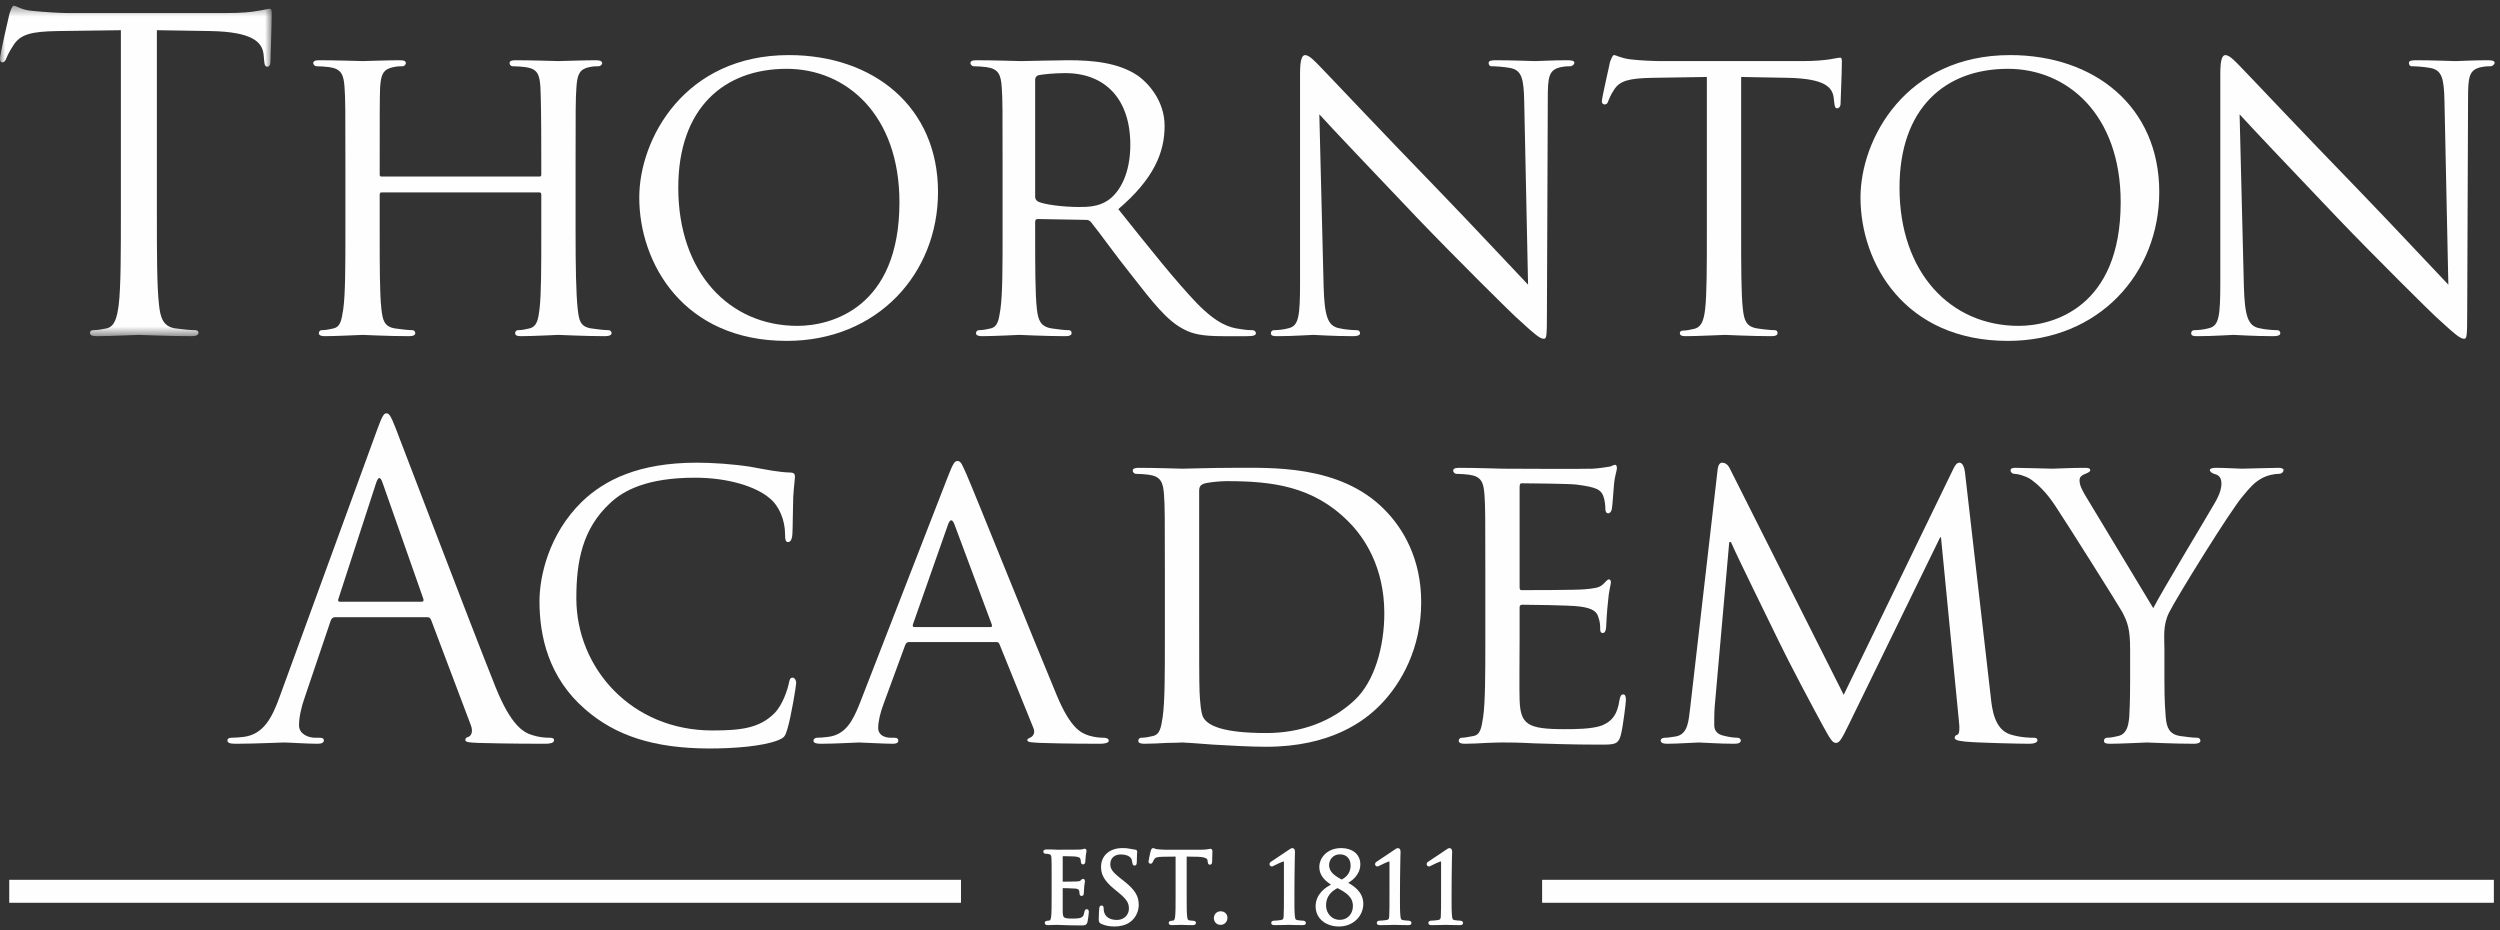 <?xml version="1.0" encoding="UTF-8" standalone="no"?>
<svg width="250px" height="93px" viewBox="0 0 250 93" version="1.1" xmlns="http://www.w3.org/2000/svg" xmlns:xlink="http://www.w3.org/1999/xlink">
    <rect x="0" y="0" width="250" height="93" fill="#333333" stroke="none"/>
    <!-- Generator: Sketch 50.2 (55047) - http://www.bohemiancoding.com/sketch -->
    <title>Logo White</title>
    <desc>Created with Sketch.</desc>
    <defs>
        <polygon id="path-1" points="0 0.415 27.175 0.415 27.175 33.458 0 33.458"></polygon>
    </defs>
    <g id="Home-+-Interior" stroke="none" stroke-width="1" fill="none" fill-rule="evenodd">
        <g id="Desktop-HD" transform="translate(-595, -80)">
            <g id="Header">
                <g id="Logo-White" transform="translate(595, 80)">
                    <g id="Page-1">
                        <polygon id="Fill-1" fill="#FEFEFE" points="154.212 90.277 249.386 90.277 249.386 87.981 154.212 87.981"></polygon>
                        <polygon id="Fill-2" fill="#FEFEFE" points="0.924 90.277 96.099 90.277 96.099 87.981 0.924 87.981"></polygon>
                        <g id="Group-66" transform="translate(0, 0.159)">
                            <path d="M105.314,87.723 C105.314,86.223 105.314,85.954 105.294,85.646 C105.276,85.319 105.199,85.165 104.882,85.098 C104.805,85.078 104.641,85.069 104.555,85.069 C104.516,85.069 104.478,85.05 104.478,85.011 C104.478,84.953 104.526,84.934 104.632,84.934 C104.853,84.934 105.112,84.934 105.324,84.943 L105.718,84.963 C105.785,84.963 107.696,84.963 107.917,84.953 C108.099,84.943 108.253,84.924 108.331,84.906 C108.378,84.895 108.417,84.857 108.465,84.857 C108.493,84.857 108.503,84.895 108.503,84.943 C108.503,85.011 108.456,85.127 108.426,85.396 C108.417,85.492 108.398,85.915 108.378,86.031 C108.369,86.079 108.349,86.136 108.311,86.136 C108.253,86.136 108.234,86.088 108.234,86.012 C108.234,85.943 108.224,85.78 108.177,85.665 C108.109,85.511 108.013,85.396 107.495,85.338 C107.331,85.319 106.284,85.309 106.179,85.309 C106.14,85.309 106.121,85.338 106.121,85.406 L106.121,88.06 C106.121,88.127 106.13,88.156 106.179,88.156 C106.304,88.156 107.485,88.156 107.706,88.137 C107.937,88.118 108.071,88.098 108.157,88.002 C108.224,87.926 108.263,87.878 108.301,87.878 C108.331,87.878 108.349,87.896 108.349,87.954 C108.349,88.012 108.301,88.175 108.273,88.493 C108.253,88.685 108.234,89.041 108.234,89.108 C108.234,89.185 108.234,89.291 108.167,89.291 C108.119,89.291 108.099,89.252 108.099,89.204 C108.099,89.108 108.099,89.012 108.062,88.887 C108.023,88.752 107.937,88.589 107.562,88.55 C107.302,88.522 106.351,88.502 106.188,88.502 C106.14,88.502 106.121,88.531 106.121,88.57 L106.121,89.416 C106.121,89.743 106.112,90.859 106.121,91.061 C106.15,91.724 106.293,91.849 107.235,91.849 C107.485,91.849 107.907,91.849 108.157,91.744 C108.407,91.638 108.523,91.445 108.59,91.051 C108.609,90.945 108.628,90.907 108.676,90.907 C108.734,90.907 108.734,90.984 108.734,91.051 C108.734,91.129 108.657,91.782 108.609,91.984 C108.542,92.234 108.465,92.234 108.09,92.234 C107.37,92.234 106.841,92.215 106.466,92.205 C106.092,92.186 105.862,92.177 105.718,92.177 C105.698,92.177 105.535,92.177 105.333,92.186 C105.141,92.186 104.92,92.205 104.776,92.205 C104.67,92.205 104.622,92.186 104.622,92.129 C104.622,92.099 104.641,92.071 104.699,92.071 C104.785,92.071 104.901,92.052 104.987,92.032 C105.179,91.994 105.227,91.782 105.266,91.503 C105.314,91.099 105.314,90.34 105.314,89.416 L105.314,87.723 Z" id="Fill-3" fill="#FEFEFE"></path>
                            <path d="M105.314,87.723 C105.314,86.223 105.314,85.954 105.294,85.646 C105.276,85.319 105.199,85.165 104.882,85.098 C104.805,85.078 104.641,85.069 104.555,85.069 C104.516,85.069 104.478,85.05 104.478,85.011 C104.478,84.953 104.526,84.934 104.632,84.934 C104.853,84.934 105.112,84.934 105.324,84.943 L105.718,84.963 C105.785,84.963 107.696,84.963 107.917,84.953 C108.099,84.943 108.253,84.924 108.331,84.906 C108.378,84.895 108.417,84.857 108.465,84.857 C108.493,84.857 108.503,84.895 108.503,84.943 C108.503,85.011 108.456,85.127 108.426,85.396 C108.417,85.492 108.398,85.915 108.378,86.031 C108.369,86.079 108.349,86.136 108.311,86.136 C108.253,86.136 108.234,86.088 108.234,86.012 C108.234,85.943 108.224,85.78 108.177,85.665 C108.109,85.511 108.013,85.396 107.495,85.338 C107.331,85.319 106.284,85.309 106.179,85.309 C106.14,85.309 106.121,85.338 106.121,85.406 L106.121,88.06 C106.121,88.127 106.13,88.156 106.179,88.156 C106.304,88.156 107.485,88.156 107.706,88.137 C107.937,88.118 108.071,88.098 108.157,88.002 C108.224,87.926 108.263,87.878 108.301,87.878 C108.331,87.878 108.349,87.896 108.349,87.954 C108.349,88.012 108.301,88.175 108.273,88.493 C108.253,88.685 108.234,89.041 108.234,89.108 C108.234,89.185 108.234,89.291 108.167,89.291 C108.119,89.291 108.099,89.252 108.099,89.204 C108.099,89.108 108.099,89.012 108.062,88.887 C108.023,88.752 107.937,88.589 107.562,88.55 C107.302,88.522 106.351,88.502 106.188,88.502 C106.14,88.502 106.121,88.531 106.121,88.57 L106.121,89.416 C106.121,89.743 106.112,90.859 106.121,91.061 C106.15,91.724 106.293,91.849 107.235,91.849 C107.485,91.849 107.907,91.849 108.157,91.744 C108.407,91.638 108.523,91.445 108.59,91.051 C108.609,90.945 108.628,90.907 108.676,90.907 C108.734,90.907 108.734,90.984 108.734,91.051 C108.734,91.129 108.657,91.782 108.609,91.984 C108.542,92.234 108.465,92.234 108.09,92.234 C107.37,92.234 106.841,92.215 106.466,92.205 C106.092,92.186 105.862,92.177 105.718,92.177 C105.698,92.177 105.535,92.177 105.333,92.186 C105.141,92.186 104.92,92.205 104.776,92.205 C104.67,92.205 104.622,92.186 104.622,92.129 C104.622,92.099 104.641,92.071 104.699,92.071 C104.785,92.071 104.901,92.052 104.987,92.032 C105.179,91.994 105.227,91.782 105.266,91.503 C105.314,91.099 105.314,90.34 105.314,89.416 L105.314,87.723 Z" id="Stroke-5" stroke="#FEFEFE" stroke-width="0.3"></path>
                            <path d="M110.169,92.08 C110.034,92.013 110.025,91.974 110.025,91.715 C110.025,91.233 110.063,90.849 110.073,90.696 C110.082,90.589 110.101,90.541 110.15,90.541 C110.207,90.541 110.217,90.57 110.217,90.647 C110.217,90.733 110.217,90.868 110.246,91.003 C110.39,91.715 111.024,91.984 111.667,91.984 C112.59,91.984 113.041,91.321 113.041,90.705 C113.041,90.041 112.763,89.656 111.937,88.974 L111.504,88.618 C110.486,87.781 110.255,87.185 110.255,86.531 C110.255,85.501 111.024,84.799 112.244,84.799 C112.619,84.799 112.897,84.838 113.138,84.895 C113.32,84.934 113.397,84.943 113.474,84.943 C113.55,84.943 113.57,84.963 113.57,85.011 C113.57,85.059 113.531,85.376 113.531,86.031 C113.531,86.184 113.512,86.252 113.464,86.252 C113.406,86.252 113.397,86.204 113.387,86.126 C113.378,86.012 113.32,85.752 113.263,85.646 C113.205,85.54 112.945,85.136 112.061,85.136 C111.399,85.136 110.88,85.55 110.88,86.252 C110.88,86.8 111.129,87.146 112.052,87.868 L112.321,88.079 C113.454,88.974 113.724,89.57 113.724,90.34 C113.724,90.733 113.57,91.465 112.907,91.936 C112.494,92.225 111.975,92.34 111.456,92.34 C111.005,92.34 110.563,92.273 110.169,92.08" id="Fill-7" fill="#FEFEFE"></path>
                            <path d="M110.169,92.08 C110.034,92.013 110.025,91.974 110.025,91.715 C110.025,91.233 110.063,90.849 110.073,90.696 C110.082,90.589 110.101,90.541 110.15,90.541 C110.207,90.541 110.217,90.57 110.217,90.647 C110.217,90.733 110.217,90.868 110.246,91.003 C110.39,91.715 111.024,91.984 111.667,91.984 C112.59,91.984 113.041,91.321 113.041,90.705 C113.041,90.041 112.763,89.656 111.937,88.974 L111.504,88.618 C110.486,87.781 110.255,87.185 110.255,86.531 C110.255,85.501 111.024,84.799 112.244,84.799 C112.619,84.799 112.897,84.838 113.138,84.895 C113.32,84.934 113.397,84.943 113.474,84.943 C113.55,84.943 113.57,84.963 113.57,85.011 C113.57,85.059 113.531,85.376 113.531,86.031 C113.531,86.184 113.512,86.252 113.464,86.252 C113.406,86.252 113.397,86.204 113.387,86.126 C113.378,86.012 113.32,85.752 113.263,85.646 C113.205,85.54 112.945,85.136 112.061,85.136 C111.399,85.136 110.88,85.55 110.88,86.252 C110.88,86.8 111.129,87.146 112.052,87.868 L112.321,88.079 C113.454,88.974 113.724,89.57 113.724,90.34 C113.724,90.733 113.57,91.465 112.907,91.936 C112.494,92.225 111.975,92.34 111.456,92.34 C111.005,92.34 110.563,92.273 110.169,92.08 Z" id="Stroke-9" stroke="#FEFEFE" stroke-width="0.3"></path>
                            <path d="M118.517,89.416 C118.517,90.339 118.517,91.099 118.565,91.504 C118.594,91.782 118.652,91.994 118.939,92.032 C119.074,92.052 119.285,92.071 119.372,92.071 C119.43,92.071 119.449,92.099 119.449,92.129 C119.449,92.177 119.401,92.205 119.295,92.205 C118.767,92.205 118.161,92.177 118.113,92.177 C118.066,92.177 117.46,92.205 117.172,92.205 C117.066,92.205 117.018,92.186 117.018,92.129 C117.018,92.099 117.037,92.071 117.095,92.071 C117.181,92.071 117.297,92.052 117.383,92.032 C117.575,91.994 117.624,91.782 117.662,91.504 C117.71,91.099 117.71,90.339 117.71,89.416 L117.71,85.348 L116.288,85.367 C115.692,85.376 115.462,85.444 115.308,85.674 C115.203,85.839 115.173,85.906 115.145,85.973 C115.116,86.05 115.087,86.069 115.049,86.069 C115.02,86.069 115.001,86.04 115.001,85.983 C115.001,85.887 115.193,85.059 115.212,84.982 C115.231,84.925 115.27,84.799 115.308,84.799 C115.375,84.799 115.472,84.895 115.731,84.915 C116.009,84.944 116.375,84.963 116.49,84.963 L120.093,84.963 C120.4,84.963 120.621,84.944 120.775,84.915 C120.918,84.895 121.005,84.867 121.043,84.867 C121.091,84.867 121.091,84.925 121.091,84.982 C121.091,85.271 121.063,85.934 121.063,86.04 C121.063,86.127 121.034,86.165 120.996,86.165 C120.947,86.165 120.929,86.136 120.918,86.002 L120.909,85.896 C120.88,85.607 120.65,85.386 119.727,85.367 L118.517,85.348 L118.517,89.416 Z" id="Fill-11" fill="#FEFEFE"></path>
                            <path d="M118.517,89.416 C118.517,90.339 118.517,91.099 118.565,91.504 C118.594,91.782 118.652,91.994 118.939,92.032 C119.074,92.052 119.285,92.071 119.372,92.071 C119.43,92.071 119.449,92.099 119.449,92.129 C119.449,92.177 119.401,92.205 119.295,92.205 C118.767,92.205 118.161,92.177 118.113,92.177 C118.066,92.177 117.46,92.205 117.172,92.205 C117.066,92.205 117.018,92.186 117.018,92.129 C117.018,92.099 117.037,92.071 117.095,92.071 C117.181,92.071 117.297,92.052 117.383,92.032 C117.575,91.994 117.624,91.782 117.662,91.504 C117.71,91.099 117.71,90.339 117.71,89.416 L117.71,85.348 L116.288,85.367 C115.692,85.376 115.462,85.444 115.308,85.674 C115.203,85.839 115.173,85.906 115.145,85.973 C115.116,86.05 115.087,86.069 115.049,86.069 C115.02,86.069 115.001,86.04 115.001,85.983 C115.001,85.887 115.193,85.059 115.212,84.982 C115.231,84.925 115.27,84.799 115.308,84.799 C115.375,84.799 115.472,84.895 115.731,84.915 C116.009,84.944 116.375,84.963 116.49,84.963 L120.093,84.963 C120.4,84.963 120.621,84.944 120.775,84.915 C120.918,84.895 121.005,84.867 121.043,84.867 C121.091,84.867 121.091,84.925 121.091,84.982 C121.091,85.271 121.063,85.934 121.063,86.04 C121.063,86.127 121.034,86.165 120.996,86.165 C120.947,86.165 120.929,86.136 120.918,86.002 L120.909,85.896 C120.88,85.607 120.65,85.386 119.727,85.367 L118.517,85.348 L118.517,89.416 Z" id="Stroke-13" stroke="#FEFEFE" stroke-width="0.3"></path>
                            <path d="M121.537,91.647 C121.537,91.426 121.691,91.119 122.065,91.119 C122.363,91.119 122.594,91.311 122.594,91.619 C122.594,91.926 122.382,92.177 122.056,92.177 C121.691,92.177 121.537,91.888 121.537,91.647" id="Fill-15" fill="#FEFEFE"></path>
                            <path d="M121.537,91.647 C121.537,91.426 121.691,91.119 122.065,91.119 C122.363,91.119 122.594,91.311 122.594,91.619 C122.594,91.926 122.382,92.177 122.056,92.177 C121.691,92.177 121.537,91.888 121.537,91.647 Z" id="Stroke-17" stroke="#FEFEFE" stroke-width="0.3"></path>
                            <path d="M129.291,89.282 C129.281,90.243 129.291,91.07 129.339,91.494 C129.378,91.791 129.416,91.936 129.724,92.003 C129.868,92.032 130.271,92.061 130.358,92.061 C130.396,92.061 130.444,92.099 130.444,92.138 C130.444,92.186 130.396,92.205 130.281,92.205 C129.561,92.205 128.945,92.177 128.897,92.177 C128.849,92.177 128.042,92.205 127.428,92.205 C127.322,92.205 127.264,92.186 127.264,92.138 C127.264,92.099 127.303,92.061 127.342,92.061 C127.457,92.061 127.927,92.032 128.109,91.994 C128.427,91.936 128.494,91.791 128.514,91.494 C128.542,91.07 128.542,90.243 128.542,89.282 L128.542,87.598 L128.542,86.136 C128.542,85.944 128.523,85.838 128.369,85.838 C128.186,85.838 127.514,86.184 127.274,86.3 C127.226,86.329 127.197,86.338 127.159,86.338 C127.13,86.338 127.092,86.29 127.092,86.252 C127.092,86.223 127.12,86.184 127.159,86.156 L129.013,84.915 C129.099,84.857 129.177,84.799 129.244,84.799 C129.32,84.799 129.349,84.905 129.349,85.001 C129.349,85.078 129.311,86.031 129.302,87.502 L129.291,89.282 Z" id="Fill-19" fill="#FEFEFE"></path>
                            <path d="M129.291,89.282 C129.281,90.243 129.291,91.07 129.339,91.494 C129.378,91.791 129.416,91.936 129.724,92.003 C129.868,92.032 130.271,92.061 130.358,92.061 C130.396,92.061 130.444,92.099 130.444,92.138 C130.444,92.186 130.396,92.205 130.281,92.205 C129.561,92.205 128.945,92.177 128.897,92.177 C128.849,92.177 128.042,92.205 127.428,92.205 C127.322,92.205 127.264,92.186 127.264,92.138 C127.264,92.099 127.303,92.061 127.342,92.061 C127.457,92.061 127.927,92.032 128.109,91.994 C128.427,91.936 128.494,91.791 128.514,91.494 C128.542,91.07 128.542,90.243 128.542,89.282 L128.542,87.598 L128.542,86.136 C128.542,85.944 128.523,85.838 128.369,85.838 C128.186,85.838 127.514,86.184 127.274,86.3 C127.226,86.329 127.197,86.338 127.159,86.338 C127.13,86.338 127.092,86.29 127.092,86.252 C127.092,86.223 127.12,86.184 127.159,86.156 L129.013,84.915 C129.099,84.857 129.177,84.799 129.244,84.799 C129.32,84.799 129.349,84.905 129.349,85.001 C129.349,85.078 129.311,86.031 129.302,87.502 L129.291,89.282 Z" id="Stroke-21" stroke="#FEFEFE" stroke-width="0.3"></path>
                            <path d="M132.761,86.338 C132.761,87.146 133.394,87.55 134.182,87.973 C134.557,87.752 135.21,87.368 135.21,86.387 C135.21,85.656 134.749,85.127 134.01,85.127 C133.145,85.127 132.761,85.809 132.761,86.338 M135.441,90.445 C135.441,89.397 134.614,88.935 133.75,88.483 C133.039,88.829 132.453,89.416 132.453,90.378 C132.453,91.234 133.078,91.974 133.971,91.974 C134.855,91.974 135.441,91.302 135.441,90.445 M133.423,88.329 C132.674,87.887 132.078,87.377 132.078,86.521 C132.078,85.79 132.722,84.799 134.125,84.799 C135.124,84.799 135.882,85.328 135.882,86.271 C135.882,87.281 135.046,87.858 134.509,88.127 C135.143,88.454 136.18,89.041 136.18,90.224 C136.18,91.34 135.268,92.34 133.894,92.34 C132.693,92.34 131.713,91.638 131.713,90.474 C131.713,89.397 132.549,88.675 133.423,88.329" id="Fill-23" fill="#FEFEFE"></path>
                            <path d="M132.761,86.338 C132.761,87.146 133.394,87.55 134.182,87.973 C134.557,87.752 135.21,87.368 135.21,86.387 C135.21,85.656 134.749,85.127 134.01,85.127 C133.145,85.127 132.761,85.809 132.761,86.338 Z M135.441,90.445 C135.441,89.397 134.614,88.935 133.75,88.483 C133.039,88.829 132.453,89.416 132.453,90.378 C132.453,91.234 133.078,91.974 133.971,91.974 C134.855,91.974 135.441,91.302 135.441,90.445 Z M133.423,88.329 C132.674,87.887 132.078,87.377 132.078,86.521 C132.078,85.79 132.722,84.799 134.125,84.799 C135.124,84.799 135.882,85.328 135.882,86.271 C135.882,87.281 135.046,87.858 134.509,88.127 C135.143,88.454 136.18,89.041 136.18,90.224 C136.18,91.34 135.268,92.34 133.894,92.34 C132.693,92.34 131.713,91.638 131.713,90.474 C131.713,89.397 132.549,88.675 133.423,88.329 Z" id="Stroke-25" stroke="#FEFEFE" stroke-width="0.3"></path>
                            <path d="M139.847,89.282 C139.838,90.243 139.847,91.07 139.896,91.494 C139.934,91.791 139.973,91.936 140.28,92.003 C140.424,92.032 140.827,92.061 140.914,92.061 C140.953,92.061 141.001,92.099 141.001,92.138 C141.001,92.186 140.953,92.205 140.838,92.205 C140.117,92.205 139.502,92.177 139.454,92.177 C139.406,92.177 138.599,92.205 137.984,92.205 C137.878,92.205 137.821,92.186 137.821,92.138 C137.821,92.099 137.86,92.061 137.898,92.061 C138.013,92.061 138.483,92.032 138.666,91.994 C138.983,91.936 139.05,91.791 139.07,91.494 C139.098,91.07 139.098,90.243 139.098,89.282 L139.098,87.598 L139.098,86.136 C139.098,85.944 139.079,85.838 138.926,85.838 C138.743,85.838 138.07,86.184 137.83,86.3 C137.782,86.329 137.753,86.338 137.715,86.338 C137.686,86.338 137.648,86.29 137.648,86.252 C137.648,86.223 137.677,86.184 137.715,86.156 L139.569,84.915 C139.656,84.857 139.733,84.799 139.8,84.799 C139.877,84.799 139.906,84.905 139.906,85.001 C139.906,85.078 139.867,86.031 139.858,87.502 L139.847,89.282 Z" id="Fill-27" fill="#FEFEFE"></path>
                            <path d="M139.847,89.282 C139.838,90.243 139.847,91.07 139.896,91.494 C139.934,91.791 139.973,91.936 140.28,92.003 C140.424,92.032 140.827,92.061 140.914,92.061 C140.953,92.061 141.001,92.099 141.001,92.138 C141.001,92.186 140.953,92.205 140.838,92.205 C140.117,92.205 139.502,92.177 139.454,92.177 C139.406,92.177 138.599,92.205 137.984,92.205 C137.878,92.205 137.821,92.186 137.821,92.138 C137.821,92.099 137.86,92.061 137.898,92.061 C138.013,92.061 138.483,92.032 138.666,91.994 C138.983,91.936 139.05,91.791 139.07,91.494 C139.098,91.07 139.098,90.243 139.098,89.282 L139.098,87.598 L139.098,86.136 C139.098,85.944 139.079,85.838 138.926,85.838 C138.743,85.838 138.07,86.184 137.83,86.3 C137.782,86.329 137.753,86.338 137.715,86.338 C137.686,86.338 137.648,86.29 137.648,86.252 C137.648,86.223 137.677,86.184 137.715,86.156 L139.569,84.915 C139.656,84.857 139.733,84.799 139.8,84.799 C139.877,84.799 139.906,84.905 139.906,85.001 C139.906,85.078 139.867,86.031 139.858,87.502 L139.847,89.282 Z" id="Stroke-29" stroke="#FEFEFE" stroke-width="0.3"></path>
                            <path d="M145.008,89.282 C144.998,90.243 145.008,91.07 145.056,91.494 C145.094,91.791 145.133,91.936 145.44,92.003 C145.584,92.032 145.987,92.061 146.074,92.061 C146.112,92.061 146.161,92.099 146.161,92.138 C146.161,92.186 146.112,92.205 145.997,92.205 C145.277,92.205 144.662,92.177 144.614,92.177 C144.565,92.177 143.759,92.205 143.144,92.205 C143.038,92.205 142.981,92.186 142.981,92.138 C142.981,92.099 143.019,92.061 143.057,92.061 C143.173,92.061 143.643,92.032 143.826,91.994 C144.143,91.936 144.21,91.791 144.23,91.494 C144.258,91.07 144.258,90.243 144.258,89.282 L144.258,87.598 L144.258,86.136 C144.258,85.944 144.239,85.838 144.085,85.838 C143.903,85.838 143.23,86.184 142.99,86.3 C142.942,86.329 142.913,86.338 142.874,86.338 C142.846,86.338 142.807,86.29 142.807,86.252 C142.807,86.223 142.837,86.184 142.874,86.156 L144.729,84.915 C144.815,84.857 144.892,84.799 144.96,84.799 C145.036,84.799 145.065,84.905 145.065,85.001 C145.065,85.078 145.027,86.031 145.017,87.502 L145.008,89.282 Z" id="Fill-31" fill="#FEFEFE"></path>
                            <path d="M145.008,89.282 C144.998,90.243 145.008,91.07 145.056,91.494 C145.094,91.791 145.133,91.936 145.44,92.003 C145.584,92.032 145.987,92.061 146.074,92.061 C146.112,92.061 146.161,92.099 146.161,92.138 C146.161,92.186 146.112,92.205 145.997,92.205 C145.277,92.205 144.662,92.177 144.614,92.177 C144.565,92.177 143.759,92.205 143.144,92.205 C143.038,92.205 142.981,92.186 142.981,92.138 C142.981,92.099 143.019,92.061 143.057,92.061 C143.173,92.061 143.643,92.032 143.826,91.994 C144.143,91.936 144.21,91.791 144.23,91.494 C144.258,91.07 144.258,90.243 144.258,89.282 L144.258,87.598 L144.258,86.136 C144.258,85.944 144.239,85.838 144.085,85.838 C143.903,85.838 143.23,86.184 142.99,86.3 C142.942,86.329 142.913,86.338 142.874,86.338 C142.846,86.338 142.807,86.29 142.807,86.252 C142.807,86.223 142.837,86.184 142.874,86.156 L144.729,84.915 C144.815,84.857 144.892,84.799 144.96,84.799 C145.036,84.799 145.065,84.905 145.065,85.001 C145.065,85.078 145.027,86.031 145.017,87.502 L145.008,89.282 Z" id="Stroke-33" stroke="#FEFEFE" stroke-width="0.3"></path>
                            <g id="Group-37">
                                <mask id="mask-2" fill="white">
                                    <use xlink:href="#path-1"></use>
                                </mask>
                                <g id="Clip-36"></g>
                                <path d="M15.688,21.013 C15.688,25.133 15.688,28.523 15.902,30.325 C16.031,31.57 16.288,32.514 17.574,32.686 C18.174,32.772 19.117,32.858 19.503,32.858 C19.76,32.858 19.846,32.986 19.846,33.115 C19.846,33.33 19.631,33.458 19.16,33.458 C16.802,33.458 14.102,33.33 13.888,33.33 C13.673,33.33 10.973,33.458 9.687,33.458 C9.216,33.458 9.001,33.373 9.001,33.115 C9.001,32.986 9.087,32.858 9.345,32.858 C9.73,32.858 10.244,32.772 10.63,32.686 C11.487,32.514 11.702,31.57 11.873,30.325 C12.088,28.523 12.088,25.133 12.088,21.013 L12.088,2.861 L5.744,2.947 C3.086,2.99 2.058,3.29 1.372,4.32 C0.9,5.049 0.772,5.35 0.643,5.651 C0.514,5.993 0.386,6.079 0.214,6.079 C0.086,6.079 -5.73394495e-05,5.951 -5.73394495e-05,5.693 C-5.73394495e-05,5.264 0.857,1.573 0.943,1.23 C1.029,0.972 1.2,0.415 1.372,0.415 C1.672,0.415 2.1,0.844 3.257,0.93 C4.501,1.059 6.13,1.145 6.644,1.145 L22.717,1.145 C24.089,1.145 25.075,1.059 25.761,0.93 C26.404,0.844 26.79,0.715 26.961,0.715 C27.175,0.715 27.175,0.972 27.175,1.23 C27.175,2.518 27.046,5.478 27.046,5.951 C27.046,6.337 26.918,6.508 26.747,6.508 C26.532,6.508 26.447,6.38 26.404,5.779 L26.361,5.307 C26.232,4.02 25.203,3.033 21.088,2.947 L15.688,2.861 L15.688,21.013 Z" id="Fill-35" fill="#FEFEFE" mask="url(#mask-2)"></path>
                            </g>
                            <path d="M57.558,22.859 C57.558,26.378 57.601,29.253 57.772,30.754 C57.9,31.828 57.986,32.514 59.144,32.686 C59.658,32.772 60.515,32.857 60.815,32.857 C61.072,32.857 61.158,33.029 61.158,33.158 C61.158,33.33 60.943,33.458 60.515,33.458 C58.458,33.458 56.058,33.33 55.843,33.33 C55.672,33.33 53.228,33.458 52.114,33.458 C51.685,33.458 51.514,33.372 51.514,33.158 C51.514,33.029 51.599,32.857 51.814,32.857 C52.157,32.857 52.586,32.772 52.929,32.686 C53.7,32.514 53.829,31.785 53.957,30.712 C54.129,29.21 54.129,26.463 54.129,22.944 L54.129,19.296 C54.129,19.125 54.043,19.082 53.914,19.082 L38.183,19.082 C38.055,19.082 37.969,19.125 37.969,19.296 L37.969,22.944 C37.969,26.463 37.969,29.253 38.141,30.754 C38.269,31.828 38.398,32.514 39.512,32.686 C40.07,32.772 40.884,32.857 41.227,32.857 C41.441,32.857 41.527,33.029 41.527,33.158 C41.527,33.33 41.355,33.458 40.927,33.458 C38.826,33.458 36.426,33.33 36.255,33.33 C36.04,33.33 33.64,33.458 32.483,33.458 C32.097,33.458 31.883,33.372 31.883,33.158 C31.883,33.029 31.969,32.857 32.183,32.857 C32.525,32.857 32.997,32.772 33.34,32.686 C34.069,32.514 34.154,31.828 34.326,30.754 C34.54,29.253 34.54,26.378 34.54,22.859 L34.54,16.422 C34.54,10.757 34.54,9.727 34.454,8.568 C34.369,7.324 34.154,6.723 32.911,6.551 C32.611,6.508 31.969,6.465 31.625,6.465 C31.497,6.465 31.325,6.294 31.325,6.165 C31.325,5.95 31.497,5.865 31.926,5.865 C33.64,5.865 36.04,5.95 36.255,5.95 C36.426,5.95 38.826,5.865 39.984,5.865 C40.413,5.865 40.584,5.95 40.584,6.165 C40.584,6.294 40.413,6.465 40.284,6.465 C40.027,6.465 39.77,6.465 39.341,6.551 C38.312,6.766 38.098,7.281 38.012,8.568 C37.969,9.727 37.969,10.843 37.969,16.508 L37.969,17.28 C37.969,17.494 38.055,17.494 38.183,17.494 L53.914,17.494 C54.043,17.494 54.129,17.494 54.129,17.28 L54.129,16.508 C54.129,10.843 54.086,9.727 54.043,8.568 C53.957,7.324 53.786,6.723 52.543,6.551 C52.242,6.508 51.599,6.465 51.257,6.465 C51.085,6.465 50.957,6.294 50.957,6.165 C50.957,5.95 51.128,5.865 51.557,5.865 C53.228,5.865 55.672,5.95 55.843,5.95 C56.058,5.95 58.458,5.865 59.572,5.865 C60.001,5.865 60.215,5.95 60.215,6.165 C60.215,6.294 60.043,6.465 59.872,6.465 C59.615,6.465 59.4,6.465 58.929,6.551 C57.943,6.766 57.729,7.281 57.643,8.568 C57.558,9.727 57.558,10.757 57.558,16.422 L57.558,22.859 Z" id="Fill-38" fill="#FEFEFE"></path>
                            <path d="M79.742,32.428 C83.128,32.428 89.944,30.626 89.944,20.069 C89.944,11.315 84.628,6.723 78.671,6.723 C72.37,6.723 67.827,10.672 67.827,18.61 C67.827,27.107 72.927,32.428 79.742,32.428 M78.885,5.35 C87.372,5.35 93.801,10.542 93.801,19.039 C93.801,27.193 87.758,33.93 78.671,33.93 C68.341,33.93 63.926,26.163 63.926,19.597 C63.926,13.718 68.469,5.35 78.885,5.35" id="Fill-40" fill="#FEFEFE"></path>
                            <path d="M103.516,19.511 C103.516,19.726 103.602,19.855 103.773,19.983 C104.331,20.284 106.26,20.541 107.931,20.541 C108.831,20.541 109.86,20.498 110.76,19.898 C112.046,19.04 113.032,17.108 113.032,14.319 C113.032,9.77 110.546,7.152 106.516,7.152 C105.402,7.152 104.202,7.281 103.816,7.367 C103.645,7.452 103.516,7.582 103.516,7.796 L103.516,19.511 Z M100.259,16.422 C100.259,10.757 100.259,9.727 100.173,8.568 C100.088,7.324 99.873,6.723 98.63,6.551 C98.33,6.509 97.687,6.466 97.344,6.466 C97.215,6.466 97.044,6.294 97.044,6.165 C97.044,5.951 97.215,5.865 97.644,5.865 C99.359,5.865 101.887,5.951 102.102,5.951 C102.488,5.951 105.659,5.865 106.817,5.865 C109.217,5.865 111.875,6.079 113.846,7.452 C114.789,8.139 116.461,9.899 116.461,12.431 C116.461,15.134 115.347,17.752 111.832,20.756 C114.918,24.618 117.533,27.922 119.718,30.197 C121.733,32.257 122.976,32.6 123.919,32.729 C124.648,32.858 125.034,32.858 125.248,32.858 C125.462,32.858 125.591,33.029 125.591,33.158 C125.591,33.372 125.377,33.458 124.691,33.458 L122.333,33.458 C120.19,33.458 119.247,33.244 118.304,32.729 C116.675,31.871 115.304,30.111 113.16,27.365 C111.574,25.391 109.903,23.03 109.089,22.043 C108.917,21.871 108.831,21.829 108.574,21.829 L103.773,21.743 C103.602,21.743 103.516,21.829 103.516,22.043 L103.516,22.901 C103.516,26.42 103.516,29.253 103.688,30.755 C103.816,31.828 104.031,32.514 105.188,32.686 C105.702,32.772 106.516,32.858 106.86,32.858 C107.117,32.858 107.16,33.029 107.16,33.158 C107.16,33.329 106.988,33.458 106.559,33.458 C104.502,33.458 102.102,33.329 101.93,33.329 C101.887,33.329 99.359,33.458 98.201,33.458 C97.816,33.458 97.601,33.372 97.601,33.158 C97.601,33.029 97.687,32.858 97.901,32.858 C98.244,32.858 98.715,32.772 99.059,32.686 C99.788,32.514 99.873,31.828 100.045,30.755 C100.259,29.253 100.259,26.377 100.259,22.859 L100.259,16.422 Z" id="Fill-42" fill="#FEFEFE"></path>
                            <path d="M132.362,28.48 C132.447,31.484 132.79,32.386 133.819,32.643 C134.505,32.814 135.362,32.858 135.705,32.858 C135.876,32.858 136.005,32.986 136.005,33.158 C136.005,33.372 135.747,33.458 135.319,33.458 C133.176,33.458 131.676,33.329 131.333,33.329 C130.99,33.329 129.404,33.458 127.69,33.458 C127.304,33.458 127.09,33.416 127.09,33.158 C127.09,32.986 127.218,32.858 127.39,32.858 C127.69,32.858 128.375,32.814 128.933,32.643 C129.876,32.386 130.005,31.398 130.005,28.094 L130.005,7.195 C130.005,5.736 130.219,5.35 130.519,5.35 C130.947,5.35 131.59,6.079 131.976,6.466 C132.576,7.067 138.062,12.903 143.891,18.911 C147.621,22.773 151.65,27.107 152.807,28.309 L152.422,10.027 C152.379,7.667 152.164,6.852 151.008,6.637 C150.321,6.509 149.464,6.466 149.164,6.466 C148.907,6.466 148.864,6.251 148.864,6.122 C148.864,5.908 149.164,5.865 149.593,5.865 C151.307,5.865 153.107,5.951 153.536,5.951 C153.965,5.951 155.208,5.865 156.75,5.865 C157.137,5.865 157.437,5.908 157.437,6.122 C157.437,6.251 157.265,6.466 157.008,6.466 C156.837,6.466 156.536,6.466 156.107,6.551 C154.864,6.809 154.779,7.539 154.779,9.727 L154.693,31.098 C154.693,33.501 154.65,33.716 154.393,33.716 C154.008,33.716 153.621,33.416 151.521,31.484 C151.136,31.141 145.692,25.777 141.706,21.614 C137.334,17.022 133.091,12.559 131.933,11.272 L132.362,28.48 Z" id="Fill-44" fill="#FEFEFE"></path>
                            <path d="M174.115,22.859 C174.115,26.378 174.115,29.253 174.286,30.754 C174.414,31.828 174.586,32.514 175.743,32.686 C176.257,32.772 177.115,32.857 177.457,32.857 C177.715,32.857 177.758,33.029 177.758,33.158 C177.758,33.33 177.586,33.458 177.158,33.458 C175.1,33.458 172.7,33.33 172.486,33.33 C172.314,33.33 169.7,33.458 168.585,33.458 C168.156,33.458 167.986,33.372 167.986,33.158 C167.986,33.029 168.07,32.9 168.285,32.9 C168.628,32.9 169.057,32.815 169.4,32.729 C170.171,32.557 170.385,31.828 170.514,30.754 C170.686,29.253 170.686,26.378 170.686,22.859 L170.686,7.538 L165.241,7.624 C162.884,7.667 161.984,7.925 161.427,8.783 C160.998,9.427 160.956,9.684 160.827,9.942 C160.741,10.242 160.613,10.285 160.441,10.285 C160.355,10.285 160.184,10.199 160.184,9.984 C160.184,9.598 160.956,6.337 160.998,6.037 C161.084,5.822 161.256,5.35 161.385,5.35 C161.641,5.35 162.027,5.65 163.056,5.779 C164.127,5.908 165.585,5.95 166.013,5.95 L180.244,5.95 C181.487,5.95 182.344,5.865 182.944,5.779 C183.502,5.693 183.844,5.607 184.016,5.607 C184.187,5.607 184.187,5.822 184.187,6.037 C184.187,7.153 184.058,9.77 184.058,10.199 C184.058,10.499 183.887,10.672 183.715,10.672 C183.544,10.672 183.459,10.542 183.416,10.027 L183.373,9.641 C183.244,8.526 182.43,7.71 178.83,7.624 L174.115,7.538 L174.115,22.859 Z" id="Fill-46" fill="#FEFEFE"></path>
                            <path d="M201.867,32.428 C205.252,32.428 212.068,30.626 212.068,20.069 C212.068,11.315 206.752,6.723 200.795,6.723 C194.494,6.723 189.951,10.672 189.951,18.61 C189.951,27.107 195.051,32.428 201.867,32.428 M201.009,5.35 C209.496,5.35 215.926,10.542 215.926,19.039 C215.926,27.193 209.882,33.93 200.795,33.93 C190.465,33.93 186.05,26.163 186.05,19.597 C186.05,13.718 190.594,5.35 201.009,5.35" id="Fill-48" fill="#FEFEFE"></path>
                            <path d="M224.388,28.48 C224.474,31.484 224.817,32.386 225.846,32.643 C226.532,32.814 227.389,32.858 227.732,32.858 C227.904,32.858 228.032,32.986 228.032,33.158 C228.032,33.372 227.775,33.458 227.346,33.458 C225.203,33.458 223.703,33.329 223.36,33.329 C223.017,33.329 221.431,33.458 219.717,33.458 C219.331,33.458 219.117,33.416 219.117,33.158 C219.117,32.986 219.245,32.858 219.417,32.858 C219.717,32.858 220.403,32.814 220.96,32.643 C221.903,32.386 222.031,31.398 222.031,28.094 L222.031,7.195 C222.031,5.736 222.246,5.35 222.546,5.35 C222.974,5.35 223.617,6.079 224.003,6.466 C224.603,7.067 230.089,12.903 235.919,18.911 C239.648,22.773 243.677,27.107 244.835,28.309 L244.448,10.027 C244.406,7.667 244.192,6.852 243.034,6.637 C242.348,6.509 241.491,6.466 241.191,6.466 C240.934,6.466 240.891,6.251 240.891,6.122 C240.891,5.908 241.191,5.865 241.62,5.865 C243.334,5.865 245.135,5.951 245.563,5.951 C245.992,5.951 247.235,5.865 248.778,5.865 C249.163,5.865 249.463,5.908 249.463,6.122 C249.463,6.251 249.292,6.466 249.034,6.466 C248.863,6.466 248.563,6.466 248.135,6.551 C246.892,6.809 246.806,7.539 246.806,9.727 L246.72,31.098 C246.72,33.501 246.677,33.716 246.421,33.716 C246.034,33.716 245.649,33.416 243.548,31.484 C243.163,31.141 237.719,25.777 233.733,21.614 C229.361,17.022 225.117,12.559 223.96,11.272 L224.388,28.48 Z" id="Fill-50" fill="#FEFEFE"></path>
                            <path d="M42.159,60.013 C42.374,60.013 42.374,59.884 42.331,59.713 L38.259,48.126 C38.045,47.482 37.83,47.482 37.616,48.126 L33.844,59.713 C33.759,59.928 33.844,60.013 33.972,60.013 L42.159,60.013 Z M37.702,42.848 C38.216,41.431 38.388,41.174 38.644,41.174 C38.902,41.174 39.073,41.389 39.588,42.719 C40.23,44.349 46.96,62.073 49.574,68.596 C51.118,72.415 52.361,73.101 53.261,73.36 C53.904,73.574 54.547,73.617 54.975,73.617 C55.233,73.617 55.404,73.66 55.404,73.874 C55.404,74.132 55.018,74.217 54.547,74.217 C53.904,74.217 50.775,74.217 47.817,74.132 C47.003,74.089 46.531,74.089 46.531,73.832 C46.531,73.66 46.66,73.574 46.831,73.531 C47.089,73.445 47.346,73.059 47.089,72.372 L43.103,61.816 C43.017,61.644 42.931,61.558 42.717,61.558 L33.501,61.558 C33.287,61.558 33.158,61.687 33.072,61.901 L30.501,69.497 C30.115,70.57 29.901,71.6 29.901,72.372 C29.901,73.231 30.8,73.617 31.529,73.617 L31.958,73.617 C32.258,73.617 32.387,73.702 32.387,73.874 C32.387,74.132 32.13,74.217 31.744,74.217 C30.715,74.217 28.872,74.089 28.4,74.089 C27.929,74.089 25.572,74.217 23.557,74.217 C22.999,74.217 22.742,74.132 22.742,73.874 C22.742,73.702 22.914,73.617 23.128,73.617 C23.428,73.617 24.028,73.574 24.372,73.531 C26.343,73.273 27.2,71.643 27.972,69.497 L37.702,42.848 Z" id="Fill-52" fill="#FEFEFE"></path>
                            <path d="M58.534,70.785 C54.848,67.609 53.948,63.446 53.948,59.97 C53.948,57.524 54.848,53.276 58.191,50.014 C60.463,47.826 63.892,46.109 69.679,46.109 C71.179,46.109 73.322,46.238 75.165,46.539 C76.579,46.796 77.78,47.053 79.023,47.096 C79.409,47.096 79.494,47.268 79.494,47.482 C79.494,47.783 79.409,48.212 79.323,49.542 C79.28,50.744 79.28,52.761 79.237,53.276 C79.194,53.834 79.023,54.048 78.808,54.048 C78.551,54.048 78.508,53.791 78.508,53.276 C78.508,51.86 77.909,50.4 76.922,49.628 C75.593,48.512 72.85,47.611 69.507,47.611 C64.664,47.611 62.349,48.899 61.02,50.143 C58.234,52.718 57.634,55.979 57.634,59.67 C57.634,66.665 63.163,72.887 71.222,72.887 C74.051,72.887 75.937,72.673 77.437,71.171 C78.251,70.356 78.765,68.81 78.894,68.124 C78.98,67.737 79.023,67.609 79.28,67.609 C79.451,67.609 79.622,67.867 79.622,68.124 C79.622,68.381 79.108,71.557 78.722,72.801 C78.508,73.488 78.423,73.617 77.78,73.874 C76.237,74.475 73.407,74.689 70.964,74.689 C65.306,74.689 61.492,73.359 58.534,70.785" id="Fill-54" fill="#FEFEFE"></path>
                            <path d="M99.048,62.545 C99.219,62.545 99.219,62.46 99.177,62.287 L95.448,52.289 C95.233,51.731 95.019,51.731 94.805,52.289 L91.29,62.287 C91.247,62.46 91.29,62.545 91.418,62.545 L99.048,62.545 Z M94.847,47.354 C95.319,46.152 95.49,45.938 95.748,45.938 C96.133,45.938 96.262,46.453 96.648,47.268 C97.334,48.813 103.377,63.875 105.692,69.411 C107.063,72.673 108.092,73.145 108.906,73.402 C109.464,73.574 110.021,73.617 110.407,73.617 C110.621,73.617 110.878,73.703 110.878,73.918 C110.878,74.132 110.449,74.217 110.021,74.217 C109.464,74.217 106.678,74.217 104.063,74.132 C103.335,74.089 102.734,74.089 102.734,73.874 C102.734,73.703 102.82,73.703 102.991,73.617 C103.206,73.531 103.592,73.23 103.335,72.629 L99.948,64.262 C99.862,64.09 99.82,64.047 99.605,64.047 L90.904,64.047 C90.733,64.047 90.604,64.133 90.519,64.348 L88.375,70.184 C88.033,71.084 87.818,71.986 87.818,72.629 C87.818,73.36 88.461,73.617 89.104,73.617 L89.447,73.617 C89.747,73.617 89.832,73.745 89.832,73.918 C89.832,74.132 89.619,74.217 89.276,74.217 C88.375,74.217 86.317,74.089 85.889,74.089 C85.503,74.089 83.617,74.217 82.074,74.217 C81.603,74.217 81.346,74.132 81.346,73.918 C81.346,73.745 81.517,73.617 81.688,73.617 C81.946,73.617 82.503,73.574 82.803,73.531 C84.518,73.316 85.246,72.029 85.975,70.184 L94.847,47.354 Z" id="Fill-56" fill="#FEFEFE"></path>
                            <path d="M119.916,61.129 C119.916,64.991 119.916,68.381 119.959,69.068 C120.001,69.969 120.087,71.3 120.387,71.686 C120.859,72.372 122.187,73.145 126.645,73.145 C130.117,73.145 133.203,71.986 135.475,69.841 C137.447,67.995 138.432,64.519 138.432,61.172 C138.432,56.537 136.418,53.576 134.875,52.031 C131.317,48.426 127.159,47.955 122.659,47.955 C121.93,47.955 120.73,48.083 120.387,48.212 C120.044,48.341 119.916,48.512 119.916,48.941 L119.916,61.129 Z M116.487,57.181 C116.487,51.516 116.487,50.486 116.401,49.328 C116.315,48.083 116.101,47.483 114.858,47.31 C114.558,47.267 113.915,47.225 113.572,47.225 C113.443,47.225 113.272,47.053 113.272,46.925 C113.272,46.71 113.443,46.624 113.872,46.624 C115.586,46.624 118.03,46.71 118.244,46.71 C118.672,46.71 121.073,46.624 123.301,46.624 C127.074,46.624 133.975,46.281 138.432,50.786 C140.319,52.675 142.119,55.722 142.119,60.056 C142.119,64.648 140.147,68.167 138.047,70.312 C136.418,71.986 133.032,74.518 126.603,74.518 C124.974,74.518 122.959,74.39 121.33,74.303 C119.701,74.175 118.416,74.089 118.244,74.089 C118.158,74.089 117.472,74.132 116.701,74.132 C115.929,74.175 115.029,74.217 114.429,74.217 C114.043,74.217 113.829,74.132 113.829,73.917 C113.829,73.788 113.915,73.617 114.129,73.617 C114.472,73.617 114.944,73.531 115.287,73.445 C116.015,73.273 116.101,72.587 116.272,71.514 C116.487,70.012 116.487,67.137 116.487,63.618 L116.487,57.181 Z" id="Fill-58" fill="#FEFEFE"></path>
                            <path d="M148.533,57.181 C148.533,51.516 148.533,50.486 148.448,49.327 C148.361,48.083 148.147,47.482 146.904,47.311 C146.604,47.268 145.961,47.225 145.618,47.225 C145.489,47.225 145.319,47.053 145.319,46.924 C145.319,46.71 145.489,46.624 145.918,46.624 C147.633,46.624 150.075,46.71 150.29,46.71 C150.547,46.71 158.434,46.753 159.292,46.71 C160.02,46.667 160.706,46.538 161.006,46.496 C161.177,46.453 161.349,46.323 161.52,46.323 C161.649,46.323 161.691,46.496 161.691,46.667 C161.691,46.924 161.477,47.354 161.392,48.384 C161.349,48.727 161.263,50.357 161.177,50.787 C161.135,50.958 161.006,51.173 160.835,51.173 C160.62,51.173 160.535,51.001 160.535,50.701 C160.535,50.443 160.492,49.842 160.32,49.414 C160.063,48.813 159.677,48.555 157.62,48.298 C156.977,48.211 152.605,48.169 152.176,48.169 C152.005,48.169 151.961,48.298 151.961,48.555 L151.961,58.468 C151.961,58.726 151.961,58.855 152.176,58.855 C152.648,58.855 157.62,58.855 158.477,58.769 C159.377,58.683 159.934,58.64 160.32,58.254 C160.577,57.996 160.749,57.781 160.877,57.781 C161.006,57.781 161.091,57.867 161.091,58.082 C161.091,58.296 160.877,58.897 160.792,60.099 C160.706,60.828 160.62,62.202 160.62,62.459 C160.62,62.76 160.535,63.146 160.277,63.146 C160.106,63.146 160.02,63.017 160.02,62.802 C160.02,62.459 160.02,62.073 159.848,61.601 C159.72,61.086 159.377,60.657 157.919,60.485 C156.891,60.357 152.862,60.314 152.219,60.314 C152.005,60.314 151.961,60.442 151.961,60.571 L151.961,63.618 C151.961,64.863 151.919,69.111 151.961,69.84 C152.048,72.286 152.733,72.758 156.462,72.758 C157.448,72.758 159.249,72.758 160.234,72.372 C161.22,71.943 161.734,71.3 161.949,69.84 C162.035,69.411 162.12,69.282 162.335,69.282 C162.549,69.282 162.592,69.583 162.592,69.84 C162.592,70.097 162.292,72.587 162.078,73.359 C161.82,74.304 161.435,74.304 159.977,74.304 C157.148,74.304 154.962,74.217 153.419,74.175 C151.833,74.089 150.847,74.089 150.29,74.089 C150.204,74.089 149.476,74.089 148.661,74.132 C147.933,74.175 147.075,74.217 146.475,74.217 C146.09,74.217 145.875,74.132 145.875,73.917 C145.875,73.788 145.961,73.617 146.175,73.617 C146.518,73.617 146.99,73.489 147.333,73.445 C148.061,73.316 148.147,72.587 148.319,71.514 C148.533,70.012 148.533,67.137 148.533,63.618 L148.533,57.181 Z" id="Fill-60" fill="#FEFEFE"></path>
                            <path d="M199.071,69.497 C199.2,70.785 199.457,72.758 201,73.273 C202.072,73.617 203.057,73.617 203.443,73.617 C203.615,73.617 203.743,73.703 203.743,73.874 C203.743,74.089 203.4,74.217 202.972,74.217 C202.115,74.217 197.914,74.132 196.543,74.003 C195.643,73.917 195.471,73.788 195.471,73.617 C195.471,73.489 195.556,73.359 195.728,73.316 C195.942,73.273 195.985,72.716 195.899,72.029 L194.099,53.576 L194.013,53.576 L184.926,72.2 C184.155,73.788 183.94,74.132 183.598,74.132 C183.255,74.132 183.04,73.788 182.312,72.458 C181.326,70.656 178.84,65.978 177.897,64.004 C176.783,61.687 173.739,55.55 173.096,54.048 L172.925,54.048 L171.467,70.527 C171.424,71.084 171.424,71.772 171.424,72.372 C171.424,72.93 171.768,73.273 172.325,73.402 C172.968,73.574 173.525,73.617 173.782,73.617 C173.911,73.617 174.082,73.745 174.082,73.874 C174.082,74.132 173.825,74.217 173.397,74.217 C171.982,74.217 170.181,74.089 169.881,74.089 C169.539,74.089 167.739,74.217 166.71,74.217 C166.325,74.217 166.067,74.132 166.067,73.874 C166.067,73.745 166.238,73.617 166.453,73.617 C166.753,73.617 167.01,73.574 167.567,73.489 C168.81,73.273 168.853,71.943 169.025,70.57 L171.768,46.753 C171.811,46.366 171.982,46.109 172.196,46.109 C172.454,46.109 172.754,46.238 172.968,46.667 L184.369,69.325 L195.342,46.71 C195.514,46.366 195.685,46.109 195.942,46.109 C196.199,46.109 196.414,46.41 196.5,47.096 L199.071,69.497 Z" id="Fill-62" fill="#FEFEFE"></path>
                            <path d="M213.012,64.734 C213.012,62.76 212.755,62.03 212.198,61 C211.898,60.442 206.797,52.332 205.511,50.4 C204.612,49.027 203.711,48.212 203.025,47.739 C202.468,47.397 201.74,47.225 201.439,47.225 C201.225,47.225 201.054,47.053 201.054,46.882 C201.054,46.71 201.182,46.624 201.526,46.624 C202.253,46.624 205.083,46.71 205.254,46.71 C205.511,46.71 207.054,46.624 208.511,46.624 C208.94,46.624 209.026,46.71 209.026,46.882 C209.026,47.01 208.769,47.139 208.426,47.268 C208.127,47.397 207.955,47.568 207.955,47.869 C207.955,48.384 208.211,48.813 208.469,49.285 L215.327,60.657 C216.099,59.112 220.813,51.302 221.499,50.1 C221.971,49.285 222.142,48.684 222.142,48.212 C222.142,47.697 221.971,47.397 221.542,47.268 C221.199,47.182 220.985,47.01 220.985,46.839 C220.985,46.71 221.199,46.624 221.585,46.624 C222.571,46.624 223.899,46.71 224.199,46.71 C224.457,46.71 227.157,46.624 227.886,46.624 C228.143,46.624 228.358,46.71 228.358,46.839 C228.358,47.01 228.186,47.225 227.886,47.225 C227.457,47.225 226.729,47.354 226.129,47.697 C225.4,48.126 225.057,48.512 224.242,49.499 C223,50.958 217.684,59.541 216.913,61.086 C216.27,62.373 216.441,63.532 216.441,64.734 L216.441,67.867 C216.441,68.467 216.441,70.012 216.57,71.514 C216.656,72.587 216.913,73.273 218.027,73.445 C218.542,73.531 219.399,73.617 219.742,73.617 C219.956,73.617 220.042,73.788 220.042,73.917 C220.042,74.089 219.828,74.218 219.442,74.218 C217.342,74.218 214.898,74.089 214.684,74.089 C214.512,74.089 212.112,74.218 210.998,74.218 C210.569,74.218 210.397,74.132 210.397,73.917 C210.397,73.788 210.484,73.617 210.698,73.617 C211.041,73.617 211.469,73.531 211.812,73.445 C212.584,73.273 212.841,72.587 212.927,71.514 C213.012,70.012 213.012,68.467 213.012,67.867 L213.012,64.734 Z" id="Fill-64" fill="#FEFEFE"></path>
                        </g>
                    </g>
                </g>
            </g>
        </g>
    </g>
</svg>